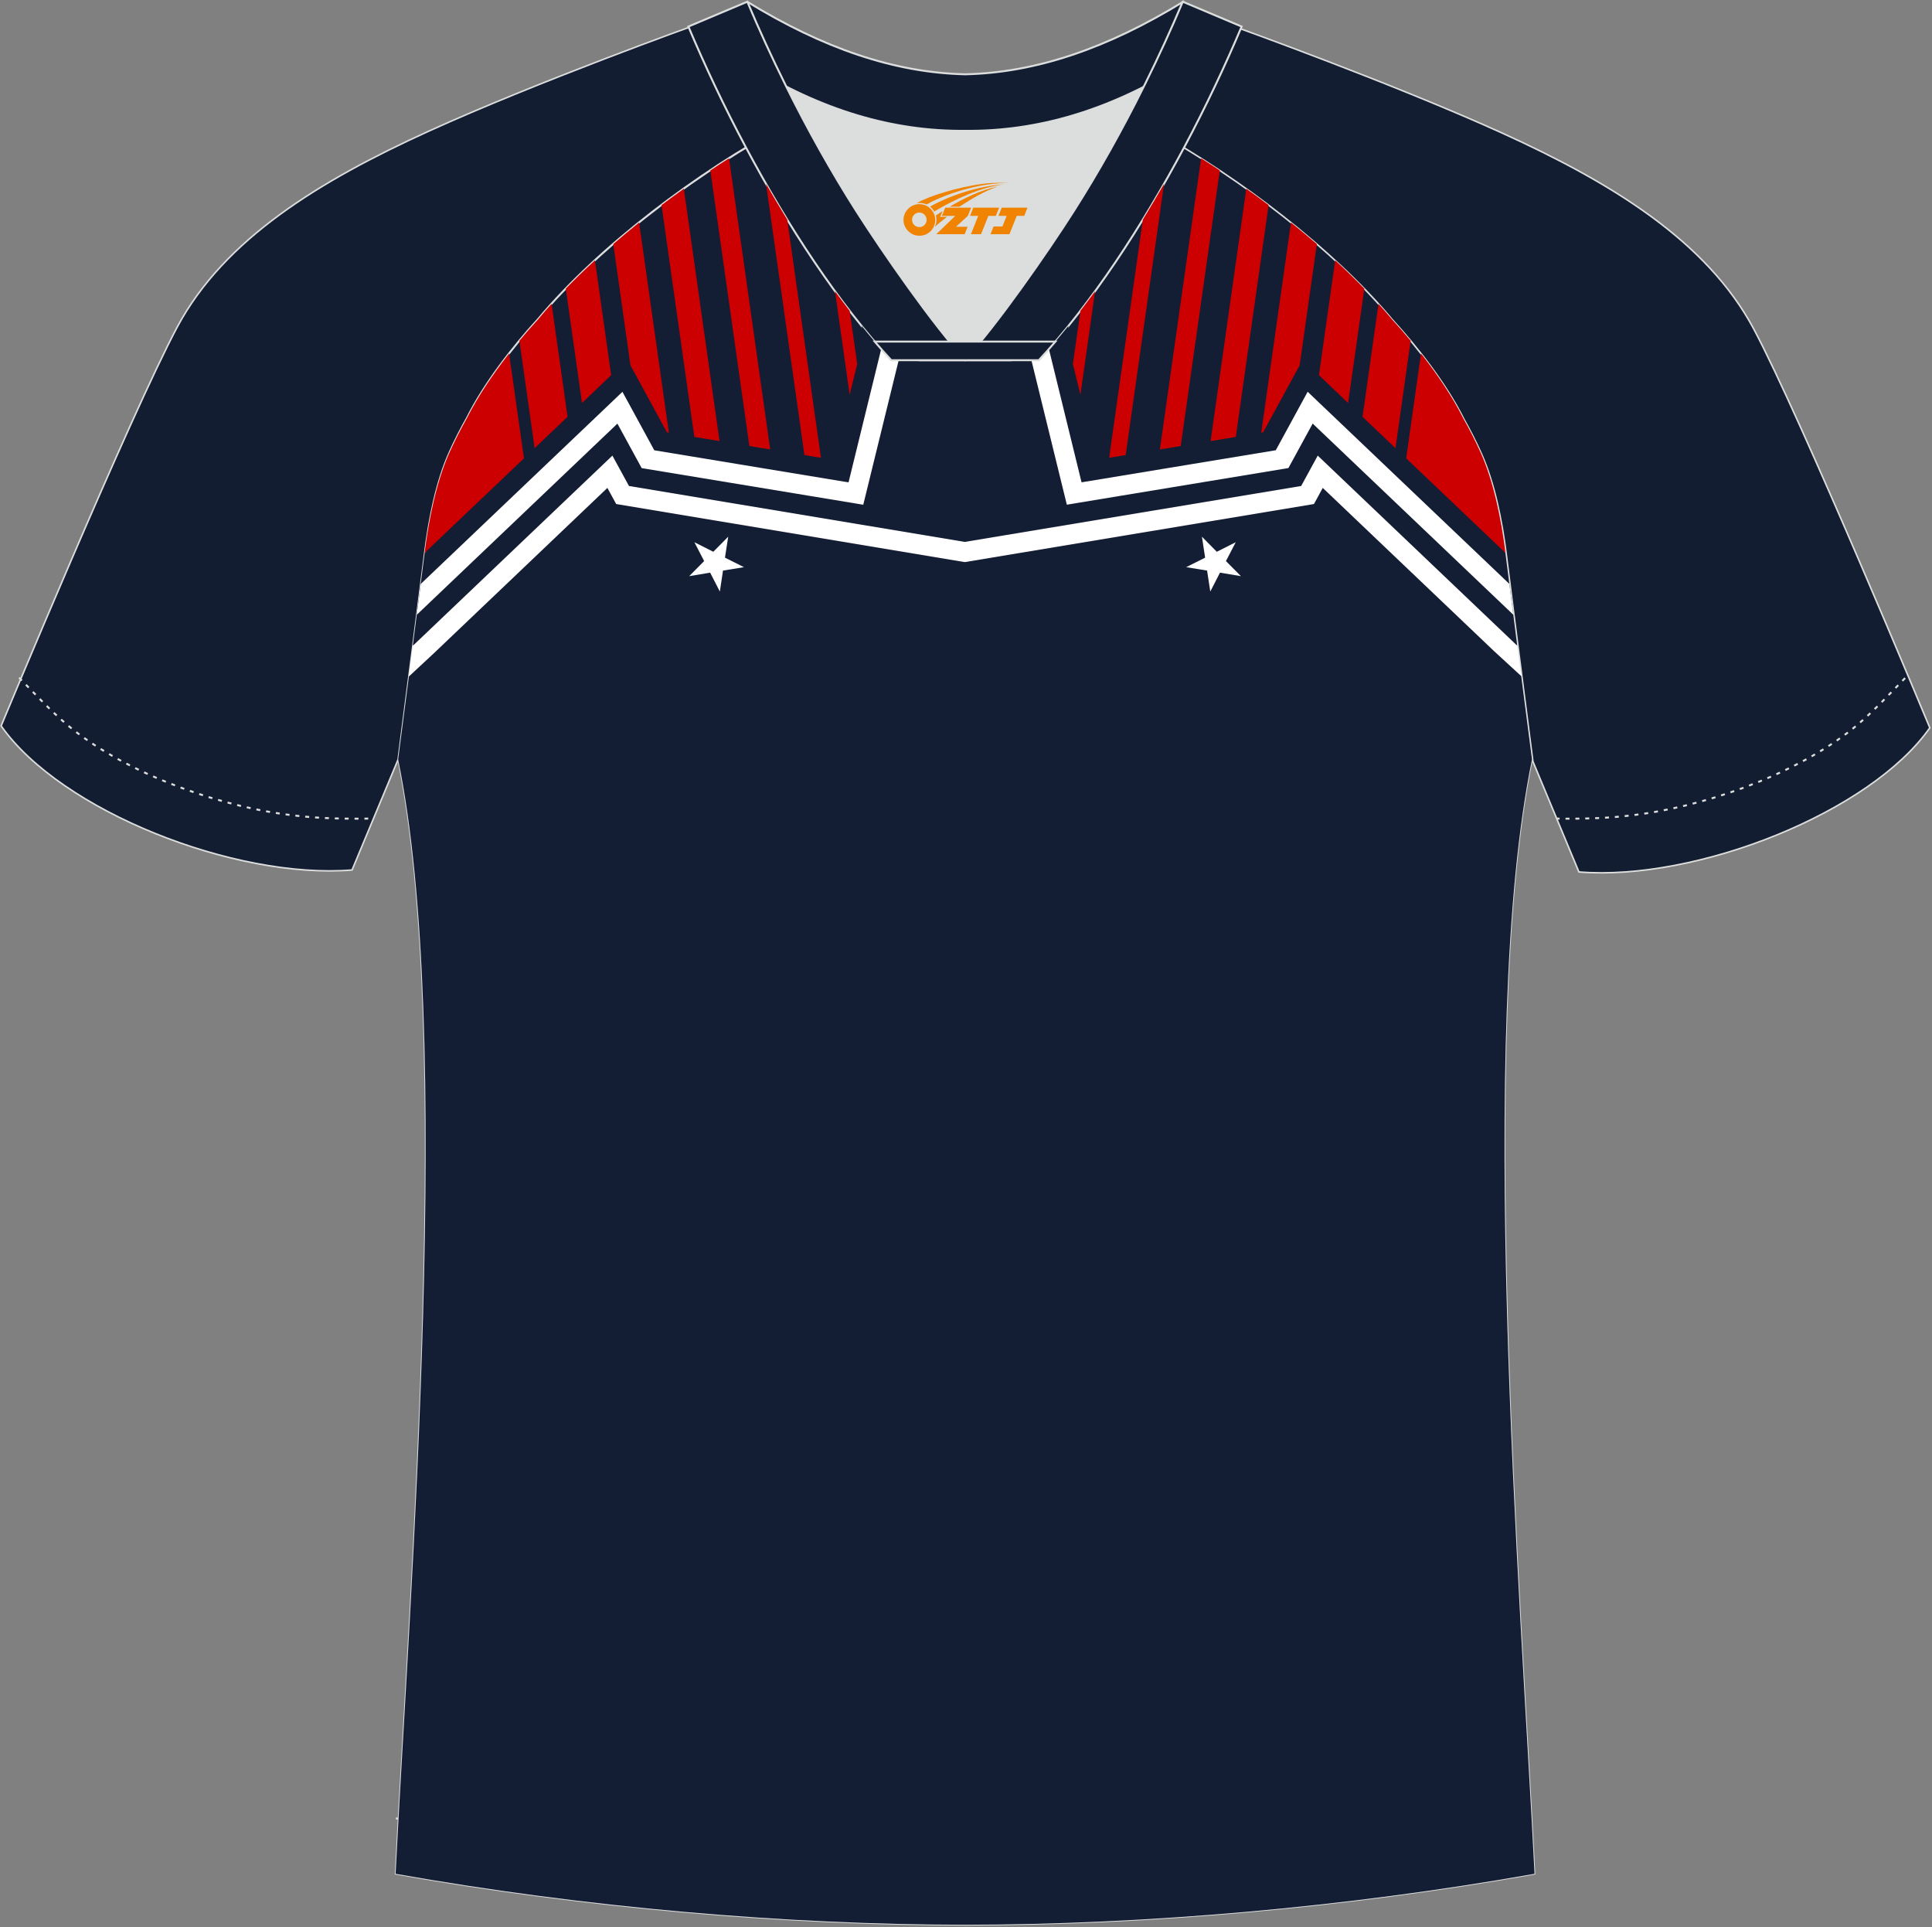 <?xml version="1.0" encoding="utf-8"?>
<!-- Generator: Adobe Illustrator 22.0.0, SVG Export Plug-In . SVG Version: 6.00 Build 0)  -->
<svg xmlns="http://www.w3.org/2000/svg" xmlns:xlink="http://www.w3.org/1999/xlink" version="1.1" id="图层_1" x="0px" y="0px" width="374px" height="373px" viewBox="0 0 374 373" enable-background="new 0 0 374 373" xml:space="preserve">
<rect x="0" y="0" width="374" height="373" fill="#808080" stroke="none"/>
<g>
	<path fill="#131D31" stroke="#DCDDDD" stroke-width="0.3" stroke-miterlimit="22.926" d="M222.08,24.73   c7.08-5.95,12.46-12.55,16.99-19.55c0,0,30.63,10.99,51.78,20.6s39.54,20.88,48.62,37.85s34.11,77.23,34.11,77.23   c-11.56,16.47-45.26,29.73-67.93,27.9l-8.91-21.4c0,0-3.8-29.24-5.12-39.81c-0.85-6.78-2.31-14.06-4.84-19.68   c-1.01-2.25-2.15-4.48-3.4-6.7c-3.26-6.52-8.77-13.67-13.7-19.02C257.79,47.9,238.44,33.47,222.08,24.73z"/>
	<path fill="#131D34" stroke="#DCDDDD" stroke-width="0.3" stroke-miterlimit="22.926" d="M291.46,107.29   c1.27,10.18,4.85,37.71,5.11,39.69c-10.86,52.55-2.19,162.18,0.49,215.68c-36.81,6.52-75.42,9.83-110.24,9.86   c-34.82-0.03-73.43-3.33-110.24-9.86c2.68-53.5,11.35-163.13,0.49-215.68c0.25-1.98,3.83-29.51,5.1-39.69   c0.85-6.78,2.31-14.06,4.84-19.68c1.01-2.25,2.15-4.48,3.4-6.7c3.26-6.52,8.77-13.67,13.69-19.02   c11.2-13.44,29.03-27.03,44.74-35.86c0.96-0.54-1.02-15.4-0.07-15.91c3.94,3.32,25.19,3.25,30.32,6.12l-2.65,0.68   c6.1,2.82,12.98,4.24,19.71,4.25c6.74-0.01-2.73-1.43,3.36-4.26l5.69-2.51c5.14-2.86,16.2-2.27,20.14-5.59   c0.73,0.39-1.96,16.43-1.22,16.84c15.87,8.82,34.04,22.6,45.4,36.23c4.92,5.36,10.44,12.5,13.7,19.02c1.25,2.22,2.39,4.46,3.4,6.7   C289.15,93.23,290.62,100.51,291.46,107.29z"/>
	<path fill="#131D31" stroke="#DCDDDD" stroke-width="0.3" stroke-miterlimit="22.926" d="M151.72,24.34   c-7.08-5.95-12.46-12.55-16.99-19.54c0,0-30.63,10.99-51.78,20.61C61.8,35.02,43.41,46.29,34.33,63.26S0.22,140.49,0.22,140.49   c11.56,16.47,45.25,29.73,67.93,27.89l8.92-21.4c0,0,3.8-29.24,5.12-39.81c0.85-6.78,2.31-14.06,4.84-19.68   c1.01-2.25,2.15-4.48,3.4-6.7c3.26-6.52,8.77-13.67,13.69-19.02C116,47.51,135.36,33.08,151.72,24.34z"/>
	<path fill="none" stroke="#DCDDDD" stroke-width="0.38" stroke-miterlimit="22.926" stroke-dasharray="0.765,1.147" d="   M3.7,131.15c2.92,3.02,6.09,6.41,9.27,9.1c10.32,8.74,27.36,15.21,41.6,17.27c5.61,0.81,10.34,0.99,16.71,0.91"/>
	<path fill="none" stroke="#DCDDDD" stroke-width="0.38" stroke-miterlimit="22.926" stroke-dasharray="0.432,0.648" d="   M76.63,351.92c1.31,0.21,15.14,2.3,16.45,2.51c30.89,4.95,61.95,7.77,93.3,7.77c30.85,0,61.41-2.73,91.81-7.53   c1.81-0.28,16.13-2.59,17.93-2.89"/>
	<path fill="none" stroke="#DCDDDD" stroke-width="0.38" stroke-miterlimit="22.926" stroke-dasharray="0.765,1.147" d="   M368.79,131.23c-2.9,3-6.04,6.35-9.19,9.02c-10.31,8.74-27.36,15.21-41.6,17.27c-5.61,0.81-10.34,0.99-16.71,0.91"/>
	<path fill="#131D32" stroke="#DCDDDD" stroke-width="0.38" stroke-miterlimit="22.926" d="M145.35,12.9   c13.69,8.44,27.53,12.57,41.51,12.42c13.98,0.15,27.82-3.98,41.51-12.42c1.75-6.97,0.68-12.56,0.68-12.56   c-14.63,8.96-28.42,13.73-42.2,14.04c-13.77-0.31-27.57-5.07-42.2-14.04C144.67,0.33,143.6,5.93,145.35,12.9z"/>
	<path fill="#DCDDDD" d="M218.04,18.44c-10.31,4.7-20.7,6.99-31.17,6.88c-10.47,0.11-20.86-2.17-31.17-6.88   c-1.16-0.53-2.32-1.09-3.48-1.68c4.1,8.24,8.7,16.46,13.6,24.17c4.88,7.67,14.79,21.97,21.04,28.72l-0.04,0.06   c6.25-6.74,16.15-21.05,21.04-28.72c4.91-7.71,9.5-15.93,13.6-24.17l0.02-0.04C220.33,17.36,219.18,17.92,218.04,18.44z"/>
	<path fill="#131D32" stroke="#DCDDDD" stroke-width="0.38" stroke-miterlimit="22.926" d="M152.04,16.41   c-2.69-5.4-5.15-10.81-7.37-16.08l-11.41,4.81c3.2,7.6,6.93,15.5,11.06,23.25c8.22,15.44,17.99,30.33,28.21,41.32h14.28l0.04-0.06   c-6.25-6.75-16.15-21.05-21.04-28.72c-4.91-7.71-9.5-15.93-13.6-24.17C152.15,16.64,152.09,16.53,152.04,16.41z"/>
	<path fill="#131D32" stroke="#DCDDDD" stroke-width="0.38" stroke-miterlimit="22.926" d="M221.59,16.41   c2.68-5.4,5.16-10.81,7.37-16.08l11.4,4.81c-3.2,7.6-6.93,15.5-11.06,23.25c-8.22,15.44-17.99,30.33-28.21,41.32h-14.28l-0.04-0.06   c6.25-6.75,16.16-21.05,21.04-28.72c4.91-7.71,9.5-15.93,13.6-24.17C221.48,16.64,221.54,16.53,221.59,16.41z"/>
	<path fill="#131D34" d="M255.08,88.18l-3.21,5.88l-48.21,7.96l-1.26-5.14l-6.66-27.17h5.35c1.93-2.08,3.85-4.3,5.74-6.63   l-0.35,2.46l5.75,23.47l32.28-5.33l7.66-14.05l5.39,5.13l33.86,32.26l0.03,0.27c0.51,4.05,1.38,10.85,2.26,17.7L255.08,88.18   L255.08,88.18z M200.83,24.04L200.83,24.04l0.19-0.04L200.83,24.04z"/>
	<path fill="#FFFFFF" d="M292.95,118.98l-38.84-37l-4.25,7.79l-0.45,0.82l-0.91,0.15l-40.24,6.65l-1.74,0.29l-0.42-1.71l-6.44-26.26   h1.43c0.65-0.7,1.31-1.43,1.96-2.16l6.32,25.8l37.6-6.21l4.98-9.14l1.19-2.18l1.79,1.71l37.25,35.48   C292.42,114.86,292.68,116.88,292.95,118.98L292.95,118.98z M204.8,23.14L204.8,23.14l0.13-0.03L204.8,23.14L204.8,23.14z    M208.8,22L208.8,22l-0.38,0.12L208.8,22L208.8,22z M208.3,22.16c-0.17,0.05-0.34,0.1-0.51,0.15L208.3,22.16z"/>
	<path fill="#CC0000" d="M272.21,88.71l2.87-20.29c3.14,4.01,6.09,8.37,8.15,12.49c1.25,2.22,2.39,4.46,3.4,6.7   c2.49,5.55,3.95,12.71,4.81,19.41L272.21,88.71L272.21,88.71z M270.14,86.74l2.94-20.79c-1.19-1.43-2.39-2.8-3.55-4.06   c-0.86-1.03-1.75-2.06-2.68-3.08l-3.09,21.86L270.14,86.74L270.14,86.74z M260.97,78l-5.65-5.39l3.15-22.22   c1.97,1.81,3.85,3.64,5.64,5.48L260.97,78L260.97,78z M251.59,70.71l-7.07,12.97l-0.37,0.06l5.76-40.67   c1.7,1.37,3.37,2.76,5.01,4.17L251.59,70.71L251.59,70.71z M239.23,84.56l6.35-44.86c-1.43-1.08-2.87-2.14-4.32-3.17l-6.91,48.84   L239.23,84.56L239.23,84.56z M228.57,86.32l-4.04,0.67l7.98-56.35c1.2,0.76,2.41,1.54,3.62,2.35L228.57,86.32L228.57,86.32z    M217.91,88.08l7.43-52.49c-1.34,2.34-2.71,4.65-4.11,6.93l-6.52,46.08L217.91,88.08L217.91,88.08z M209.15,76.41l-1.46-5.96   l1.46-10.29c0.95-1.24,1.9-2.5,2.84-3.79L209.15,76.41z"/>
	<path fill="#131D34" d="M118.55,88.18l3.21,5.88l48.21,7.96l1.26-5.14l6.66-27.17h-5.35c-1.93-2.08-3.85-4.3-5.74-6.63l0.35,2.46   l-5.75,23.47l-32.28-5.33l-7.67-14.05l-5.39,5.13L82.2,107.02l-0.03,0.26c-0.51,4.05-1.38,10.85-2.26,17.7L118.55,88.18   L118.55,88.18z M172.8,24.02L172.8,24.02l-0.19-0.04L172.8,24.02z"/>
	<path fill="#FFFFFF" d="M80.68,118.99l38.84-37l4.25,7.79l0.45,0.82l0.91,0.15l40.24,6.65l1.74,0.29l0.42-1.71l6.44-26.26h-1.43   c-0.65-0.7-1.31-1.43-1.96-2.16l-6.32,25.8l-37.6-6.21l-4.98-9.14l-1.19-2.18l-1.79,1.71l-37.25,35.48   C81.21,114.86,80.95,116.88,80.68,118.99L80.68,118.99z M168.82,23.11L168.82,23.11l-0.06-0.02L168.82,23.11z"/>
	<path fill="#CC0000" d="M101.43,88.71l-2.88-20.29c-3.14,4.01-6.09,8.38-8.15,12.49c-1.25,2.22-2.39,4.46-3.4,6.7   c-2.49,5.55-3.95,12.71-4.81,19.41L101.43,88.71L101.43,88.71z M103.49,86.74l-2.94-20.79c1.19-1.43,2.39-2.8,3.55-4.06   c0.86-1.03,1.75-2.06,2.68-3.08l3.09,21.86L103.49,86.74L103.49,86.74z M112.66,78l5.65-5.39l-3.14-22.22   c-1.97,1.81-3.85,3.63-5.64,5.48L112.66,78L112.66,78z M122.04,70.71l7.07,12.97l0.37,0.06l-5.76-40.67c-1.7,1.37-3.37,2.76-5,4.17   L122.04,70.71L122.04,70.71z M134.41,84.56l-6.35-44.86c1.43-1.08,2.87-2.14,4.32-3.17l6.91,48.84L134.41,84.56L134.41,84.56z    M145.06,86.32l4.04,0.67l-7.97-56.35c-1.2,0.76-2.41,1.54-3.62,2.35L145.06,86.32L145.06,86.32z M155.72,88.08l-7.43-52.49   c1.34,2.34,2.71,4.65,4.11,6.93l6.52,46.08L155.72,88.08L155.72,88.08z M164.48,76.41l1.46-5.96l-1.46-10.29   c-0.95-1.24-1.9-2.5-2.84-3.79L164.48,76.41z"/>
	<path fill="#FFFFFF" d="M79.91,124.99l38.64-36.81l3.21,5.88l65,10.82l65.12-10.82l3.21-5.88l38.64,36.81   c1.33,10.35,2.69,20.8,2.85,22c-10.86,52.55-2.19,162.18,0.49,215.68c-36.81,6.53-75.42,9.83-110.24,9.86   c-34.82-0.03-73.43-3.33-110.24-9.86c2.68-53.5,11.35-163.13,0.49-215.68C77.22,145.79,78.57,135.34,79.91,124.99z"/>
	<path fill="#131D34" d="M294.48,130.85l-5.29-4.86l-33.13-31.56l-1.7,3.12l-67.6,11.24l-67.48-11.24l-1.7-3.12L84,126.42   l-4.85,4.51c-1.05,8.1-1.95,15.09-2.08,16.05c10.86,52.55,2.19,162.18-0.49,215.68c36.81,6.53,75.42,9.83,110.24,9.86   c34.82-0.03,73.43-3.33,110.24-9.86c-2.68-53.5-11.34-163.13-0.49-215.68C296.44,146.01,295.53,138.98,294.48,130.85z"/>
	<polygon fill="#FFFFFF" points="240.22,111.51 236.17,110.83 234.29,114.49 233.67,110.43 229.62,109.77 233.29,107.93    232.67,103.87 235.55,106.79 239.22,104.94 237.32,108.59  "/>
	<polygon fill="#FFFFFF" points="133.41,111.51 137.47,110.83 139.35,114.49 139.96,110.43 144.02,109.77 140.34,107.93    140.97,103.87 138.08,106.79 134.42,104.94 136.31,108.59  "/>
	<path fill="#131D32" stroke="#DCDDDD" stroke-width="0.38" stroke-miterlimit="22.926" d="M186.82,69.71h14.28   c1.08-1.16,2.15-2.36,3.21-3.6h-14.38h-0.09h-6.05h-14.47c1.07,1.24,2.14,2.44,3.21,3.6H186.82z"/>
	
</g>
<g id="图层_x0020_1">
	<path fill="#F08300" d="M175.08,43.59c0.416,1.136,1.472,1.984,2.752,2.032c0.144,0,0.304,0,0.448-0.016h0.016   c0.016,0,0.064,0,0.128-0.016c0.032,0,0.048-0.016,0.08-0.016c0.064-0.016,0.144-0.032,0.224-0.048c0.016,0,0.016,0,0.032,0   c0.192-0.048,0.4-0.112,0.576-0.208c0.192-0.096,0.4-0.224,0.608-0.384c0.672-0.56,1.104-1.408,1.104-2.352   c0-0.224-0.032-0.448-0.08-0.672l0,0C180.92,41.71,180.87,41.54,180.79,41.36C180.32,40.27,179.24,39.51,177.97,39.51C176.28,39.51,174.9,40.88,174.9,42.58C174.9,42.93,174.96,43.27,175.08,43.59L175.08,43.59L175.08,43.59z M179.38,42.61L179.38,42.61C179.35,43.39,178.69,43.99,177.91,43.95C177.12,43.92,176.53,43.27,176.56,42.48c0.032-0.784,0.688-1.376,1.472-1.344   C178.8,41.17,179.41,41.84,179.38,42.61L179.38,42.61z"/>
	<polygon fill="#F08300" points="193.41,40.19 ,192.77,41.78 ,191.33,41.78 ,189.91,45.33 ,187.96,45.33 ,189.36,41.78 ,187.78,41.78    ,188.42,40.19"/>
	<path fill="#F08300" d="M195.38,35.46c-1.008-0.096-3.024-0.144-5.056,0.112c-2.416,0.304-5.152,0.912-7.616,1.664   C180.66,37.84,178.79,38.56,177.44,39.33C177.64,39.3,177.83,39.28,178.02,39.28c0.48,0,0.944,0.112,1.36,0.288   C183.48,37.25,190.68,35.2,195.38,35.46L195.38,35.46L195.38,35.46z"/>
	<path fill="#F08300" d="M180.85,40.93c4-2.368,8.88-4.672,13.488-5.248c-4.608,0.288-10.224,2-14.288,4.304   C180.37,40.24,180.64,40.56,180.85,40.93C180.85,40.93,180.85,40.93,180.85,40.93z"/>
	<polygon fill="#F08300" points="198.9,40.19 ,198.28,41.78 ,196.82,41.78 ,195.41,45.33 ,194.95,45.33 ,193.44,45.33 ,191.75,45.33    ,192.34,43.83 ,194.05,43.83 ,194.87,41.78 ,193.28,41.78 ,193.92,40.19"/>
	<polygon fill="#F08300" points="187.99,40.19 ,187.35,41.78 ,185.06,43.89 ,187.32,43.89 ,186.74,45.33 ,181.25,45.33 ,184.92,41.78    ,182.34,41.78 ,182.98,40.19"/>
	<path fill="#F08300" d="M193.27,36.05c-3.376,0.752-6.464,2.192-9.424,3.952h1.888C188.16,38.43,190.5,37,193.27,36.05z    M182.47,40.87C181.84,41.25,181.78,41.3,181.17,41.71c0.064,0.256,0.112,0.544,0.112,0.816c0,0.496-0.112,0.976-0.32,1.392   c0.176-0.16,0.32-0.304,0.432-0.4c0.272-0.24,0.768-0.64,1.6-1.296l0.32-0.256H181.99l0,0L182.47,40.87L182.47,40.87L182.47,40.87z"/>
</g>
</svg>